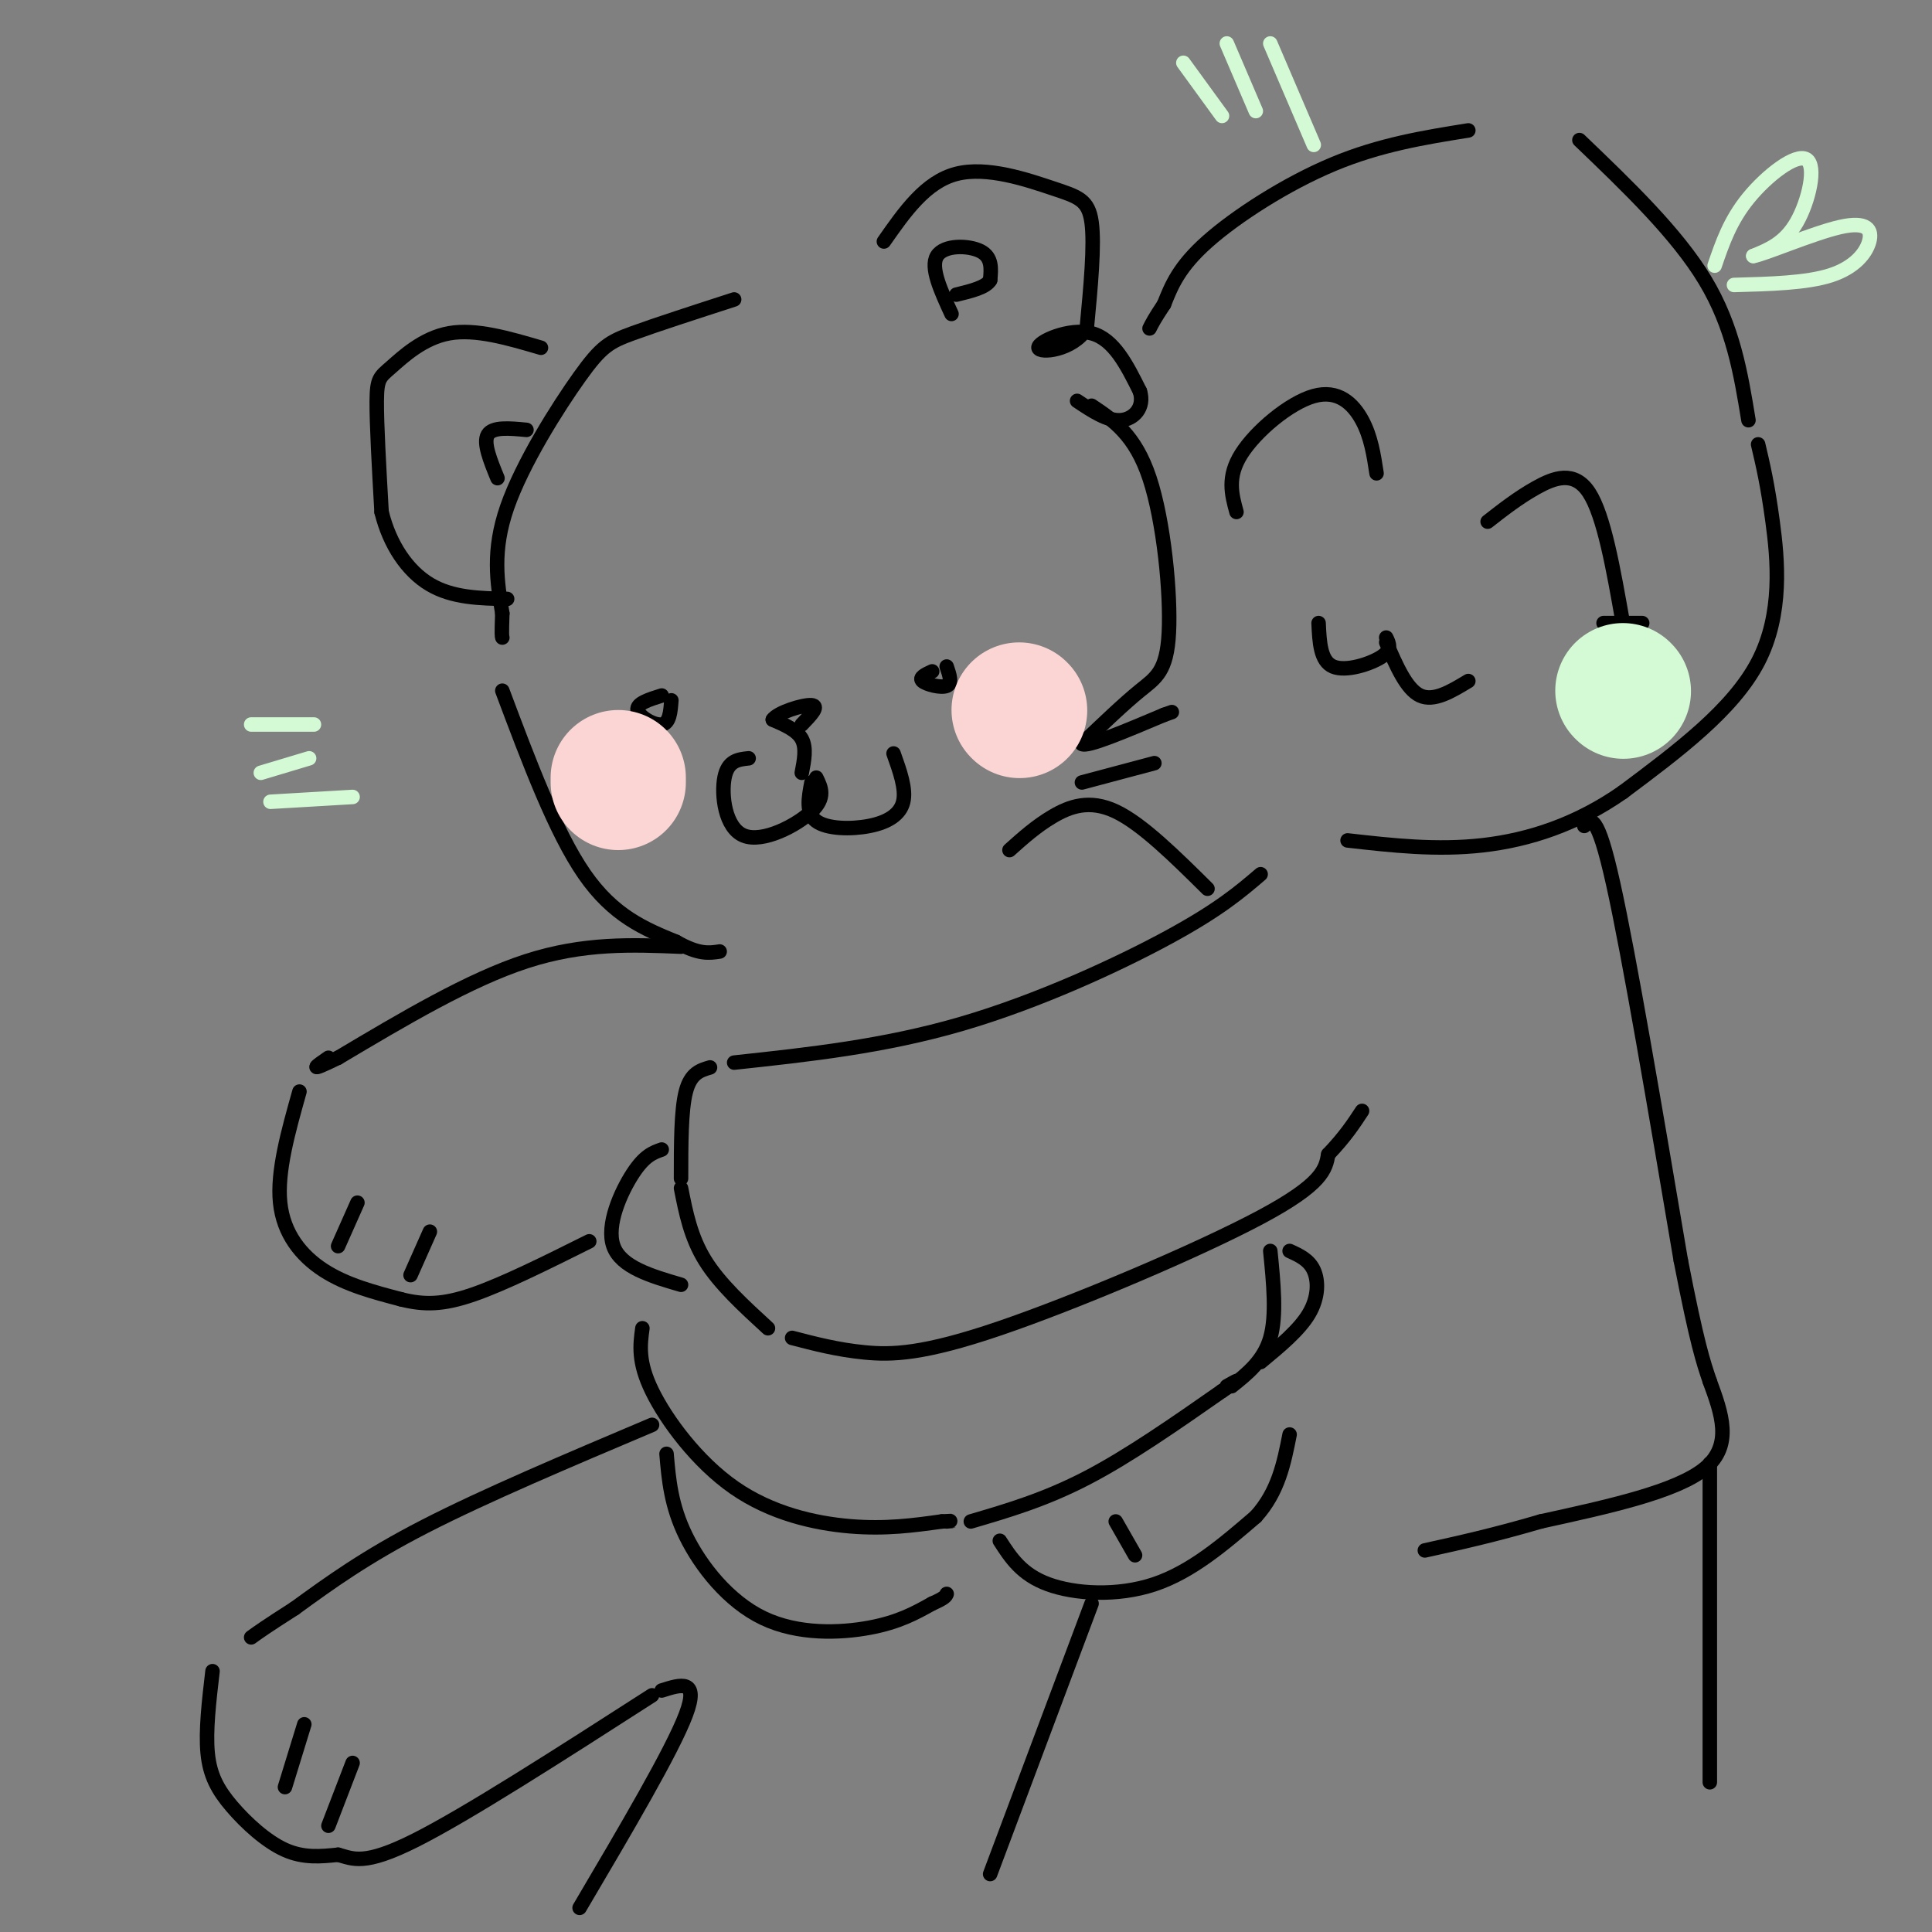 <svg viewBox='0 0 400 400' version='1.1' xmlns='http://www.w3.org/2000/svg' xmlns:xlink='http://www.w3.org/1999/xlink'><rect x="0" y="0" width="400" height="400" fill="#808080" stroke="none"/><g fill='none' stroke='rgb(0,0,0)' stroke-width='3' stroke-linecap='round' stroke-linejoin='round'><path d='M152,62c-8.071,2.613 -16.143,5.226 -21,7c-4.857,1.774 -6.500,2.708 -11,9c-4.500,6.292 -11.857,17.940 -15,27c-3.143,9.060 -2.071,15.530 -1,22'/><path d='M104,127c-0.167,4.500 -0.083,4.750 0,5'/><path d='M104,143c5.500,14.667 11.000,29.333 17,38c6.000,8.667 12.500,11.333 19,14'/><path d='M140,195c4.667,2.667 6.833,2.333 9,2'/><path d='M183,50c4.321,-6.179 8.643,-12.357 15,-14c6.357,-1.643 14.750,1.250 20,3c5.250,1.750 7.357,2.357 8,7c0.643,4.643 -0.179,13.321 -1,22'/><path d='M225,68c-2.952,4.631 -9.833,5.208 -10,4c-0.167,-1.208 6.381,-4.202 11,-3c4.619,1.202 7.310,6.601 10,12'/><path d='M236,81c1.067,3.378 -1.267,5.822 -4,6c-2.733,0.178 -5.867,-1.911 -9,-4'/><path d='M112,72c-6.768,-1.988 -13.536,-3.976 -19,-3c-5.464,0.976 -9.625,4.917 -12,7c-2.375,2.083 -2.964,2.310 -3,7c-0.036,4.690 0.482,13.845 1,23'/><path d='M79,106c1.667,6.778 5.333,12.222 10,15c4.667,2.778 10.333,2.889 16,3'/><path d='M197,65c-2.222,-4.822 -4.444,-9.644 -3,-12c1.444,-2.356 6.556,-2.244 9,-1c2.444,1.244 2.222,3.622 2,6'/><path d='M205,58c-0.833,1.500 -3.917,2.250 -7,3'/><path d='M109,89c-3.500,-0.333 -7.000,-0.667 -8,1c-1.000,1.667 0.500,5.333 2,9'/><path d='M226,84c4.512,3.012 9.024,6.024 12,15c2.976,8.976 4.417,23.917 4,32c-0.417,8.083 -2.690,9.310 -6,12c-3.310,2.690 -7.655,6.845 -12,11'/><path d='M224,154c0.833,0.833 8.917,-2.583 17,-6'/><path d='M241,148c2.833,-1.000 1.417,-0.500 0,0'/><path d='M224,162c0.000,0.000 15.000,-4.000 15,-4'/><path d='M304,27c-9.133,1.467 -18.267,2.933 -28,7c-9.733,4.067 -20.067,10.733 -26,16c-5.933,5.267 -7.467,9.133 -9,13'/><path d='M241,63c-2.000,3.000 -2.500,4.000 -3,5'/><path d='M327,29c10.083,9.667 20.167,19.333 26,29c5.833,9.667 7.417,19.333 9,29'/><path d='M364,92c0.978,4.133 1.956,8.267 3,16c1.044,7.733 2.156,19.067 -3,29c-5.156,9.933 -16.578,18.467 -28,27'/><path d='M336,164c-9.556,6.689 -19.444,9.911 -29,11c-9.556,1.089 -18.778,0.044 -28,-1'/><path d='M273,129c0.178,3.933 0.356,7.867 3,9c2.644,1.133 7.756,-0.533 10,-2c2.244,-1.467 1.622,-2.733 1,-4'/><path d='M287,133c2.083,4.833 4.167,9.667 7,11c2.833,1.333 6.417,-0.833 10,-3'/><path d='M256,106c-0.994,-3.631 -1.988,-7.262 1,-12c2.988,-4.738 9.958,-10.583 15,-12c5.042,-1.417 8.155,1.595 10,5c1.845,3.405 2.423,7.202 3,11'/><path d='M308,108c3.156,-2.467 6.311,-4.933 10,-7c3.689,-2.067 7.911,-3.733 11,1c3.089,4.733 5.044,15.867 7,27'/><path d='M332,129c0.000,0.000 8.000,0.000 8,0'/><path d='M261,181c-4.289,3.667 -8.578,7.333 -19,13c-10.422,5.667 -26.978,13.333 -43,18c-16.022,4.667 -31.511,6.333 -47,8'/><path d='M147,221c-2.000,0.583 -4.000,1.167 -5,5c-1.000,3.833 -1.000,10.917 -1,18'/><path d='M141,246c1.000,5.083 2.000,10.167 5,15c3.000,4.833 8.000,9.417 13,14'/><path d='M164,277c4.696,1.226 9.393,2.452 15,3c5.607,0.548 12.125,0.417 28,-5c15.875,-5.417 41.107,-16.119 54,-23c12.893,-6.881 13.446,-9.940 14,-13'/><path d='M275,239c3.500,-3.667 5.250,-6.333 7,-9'/><path d='M137,238c-1.778,0.622 -3.556,1.244 -6,5c-2.444,3.756 -5.556,10.644 -4,15c1.556,4.356 7.778,6.178 14,8'/><path d='M133,275c-0.476,3.476 -0.952,6.952 2,13c2.952,6.048 9.333,14.667 17,20c7.667,5.333 16.619,7.381 24,8c7.381,0.619 13.190,-0.190 19,-1'/><path d='M195,315c3.333,-0.167 2.167,-0.083 1,0'/><path d='M201,315c7.667,-2.250 15.333,-4.500 24,-9c8.667,-4.500 18.333,-11.250 28,-18'/><path d='M253,288c4.833,-3.167 2.917,-2.083 1,-1'/><path d='M255,287c3.333,-2.667 6.667,-5.333 8,-10c1.333,-4.667 0.667,-11.333 0,-18'/><path d='M267,259c2.000,0.911 4.000,1.822 5,4c1.000,2.178 1.000,5.622 -1,9c-2.000,3.378 -6.000,6.689 -10,10'/><path d='M141,196c-10.083,-0.417 -20.167,-0.833 -32,3c-11.833,3.833 -25.417,11.917 -39,20'/><path d='M70,219c-6.833,3.333 -4.417,1.667 -2,0'/><path d='M62,226c-2.333,8.289 -4.667,16.578 -4,23c0.667,6.422 4.333,10.978 9,14c4.667,3.022 10.333,4.511 16,6'/><path d='M83,269c4.756,1.200 8.644,1.200 15,-1c6.356,-2.200 15.178,-6.600 24,-11'/><path d='M74,249c0.000,0.000 -4.000,9.000 -4,9'/><path d='M89,255c0.000,0.000 -4.000,9.000 -4,9'/><path d='M207,319c2.244,3.489 4.489,6.978 10,9c5.511,2.022 14.289,2.578 22,0c7.711,-2.578 14.356,-8.289 21,-14'/><path d='M260,314c4.667,-5.167 5.833,-11.083 7,-17'/><path d='M231,315c0.000,0.000 4.000,7.000 4,7'/><path d='M209,176c2.778,-2.489 5.556,-4.978 9,-7c3.444,-2.022 7.556,-3.578 13,-1c5.444,2.578 12.222,9.289 19,16'/><path d='M135,295c-17.333,7.333 -34.667,14.667 -47,21c-12.333,6.333 -19.667,11.667 -27,17'/><path d='M61,333c-6.000,3.833 -7.500,4.917 -9,6'/><path d='M44,346c-0.726,6.202 -1.452,12.405 -1,17c0.452,4.595 2.083,7.583 5,11c2.917,3.417 7.119,7.262 11,9c3.881,1.738 7.440,1.369 11,1'/><path d='M70,384c3.089,0.822 5.311,2.378 16,-3c10.689,-5.378 29.844,-17.689 49,-30'/><path d='M137,350c3.917,-1.250 7.833,-2.500 5,5c-2.833,7.500 -12.417,23.750 -22,40'/><path d='M328,171c1.333,-1.500 2.667,-3.000 6,12c3.333,15.000 8.667,46.500 14,78'/><path d='M348,261c3.333,17.167 4.667,21.083 6,25'/><path d='M354,286c2.417,6.583 4.833,13.167 -1,18c-5.833,4.833 -19.917,7.917 -34,11'/><path d='M319,315c-9.667,2.833 -16.833,4.417 -24,6'/><path d='M354,303c0.000,0.000 0.000,66.000 0,66'/><path d='M226,332c0.000,0.000 -21.000,56.000 -21,56'/><path d='M63,357c0.000,0.000 -4.000,13.000 -4,13'/><path d='M73,365c0.000,0.000 -5.000,13.000 -5,13'/><path d='M138,301c0.458,5.351 0.917,10.702 4,17c3.083,6.298 8.792,13.542 16,17c7.208,3.458 15.917,3.131 22,2c6.083,-1.131 9.542,-3.065 13,-5'/><path d='M193,332c2.667,-1.167 2.833,-1.583 3,-2'/><path d='M155,157c-2.155,0.226 -4.310,0.452 -5,4c-0.690,3.548 0.083,10.417 4,12c3.917,1.583 10.976,-2.119 14,-5c3.024,-2.881 2.012,-4.940 1,-7'/><path d='M168,162c-0.601,3.179 -1.202,6.357 1,8c2.202,1.643 7.208,1.750 11,1c3.792,-0.750 6.369,-2.357 7,-5c0.631,-2.643 -0.685,-6.321 -2,-10'/><path d='M137,144c-2.622,0.822 -5.244,1.644 -5,3c0.244,1.356 3.356,3.244 5,3c1.644,-0.244 1.822,-2.622 2,-5'/><path d='M193,139c-1.400,0.644 -2.800,1.289 -2,2c0.800,0.711 3.800,1.489 5,1c1.200,-0.489 0.600,-2.244 0,-4'/><path d='M166,160c0.500,-2.583 1.000,-5.167 0,-7c-1.000,-1.833 -3.500,-2.917 -6,-4'/><path d='M160,149c0.933,-1.467 6.267,-3.133 8,-3c1.733,0.133 -0.133,2.067 -2,4'/></g>
<g fill='none' stroke='rgb(251,212,212)' stroke-width='28' stroke-linecap='round' stroke-linejoin='round'><path d='M211,147c0.000,0.000 0.100,0.100 0.1,0.1'/><path d='M128,161c0.000,0.000 0.000,1.000 0,1'/></g>
<g fill='none' stroke='rgb(211,250,212)' stroke-width='28' stroke-linecap='round' stroke-linejoin='round'><path d='M336,143c0.000,0.000 0.100,0.100 0.1,0.1'/></g>
<g fill='none' stroke='rgb(211,250,212)' stroke-width='3' stroke-linecap='round' stroke-linejoin='round'><path d='M355,55c1.595,-4.667 3.190,-9.333 7,-14c3.810,-4.667 9.833,-9.333 12,-8c2.167,1.333 0.476,8.667 -2,13c-2.476,4.333 -5.738,5.667 -9,7'/><path d='M363,53c2.257,-0.352 12.399,-4.734 18,-6c5.601,-1.266 6.662,0.582 6,3c-0.662,2.418 -3.046,5.405 -8,7c-4.954,1.595 -12.477,1.797 -20,2'/><path d='M245,13c0.000,0.000 8.000,11.000 8,11'/><path d='M254,9c0.000,0.000 6.000,14.000 6,14'/><path d='M263,9c0.000,0.000 9.000,21.000 9,21'/><path d='M52,150c0.000,0.000 13.000,0.000 13,0'/><path d='M54,160c0.000,0.000 10.000,-3.000 10,-3'/><path d='M56,166c0.000,0.000 17.000,-1.000 17,-1'/></g>
</svg>